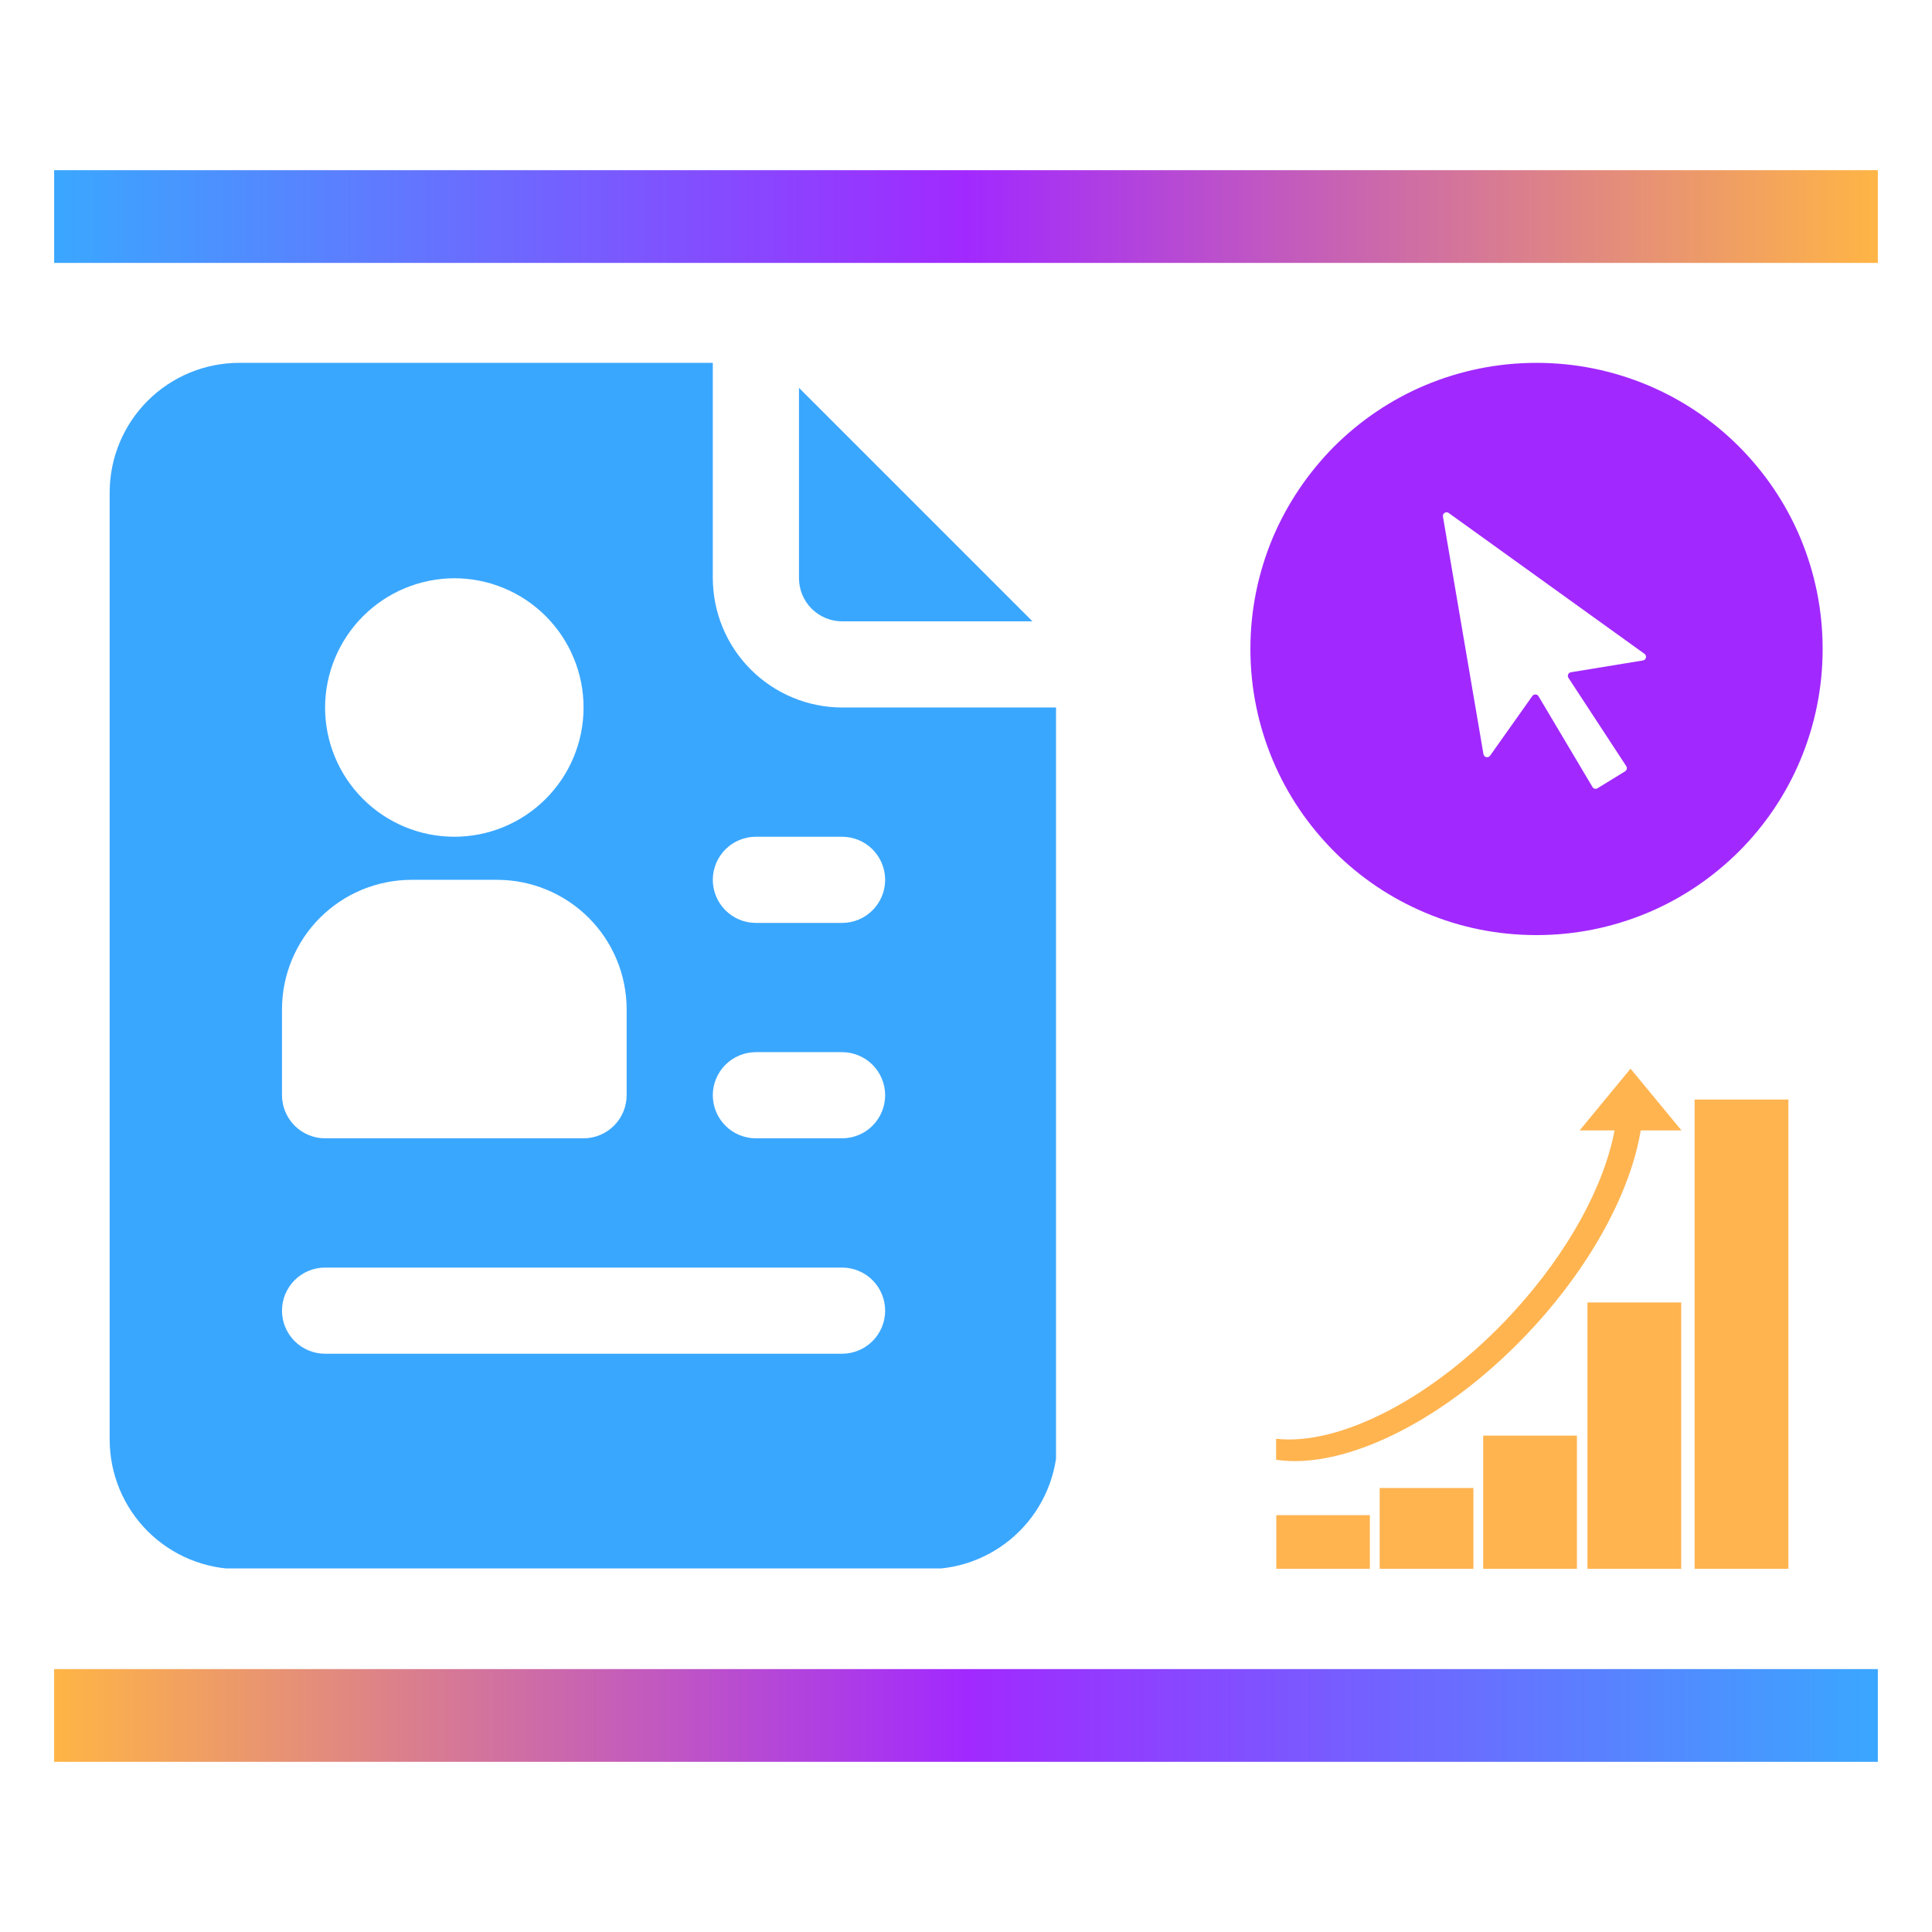 <svg xmlns="http://www.w3.org/2000/svg" xmlns:xlink="http://www.w3.org/1999/xlink" width="500" zoomAndPan="magnify" viewBox="0 0 375 375" height="500" preserveAspectRatio="xMidYMid meet" version="1.0"><defs><clipPath id="3a3e2a6cfe"><path d="M 21.223 70.43 L 204.973 70.43 L 204.973 304.43 L 21.223 304.43 Z M 21.223 70.43 " clip-rule="nonzero"/></clipPath><clipPath id="cc9bcf980d"><path d="M 242.703 70.43 L 353.703 70.43 L 353.703 181.43 L 242.703 181.43 Z M 242.703 70.43 " clip-rule="nonzero"/></clipPath><linearGradient x1="-12" gradientTransform="matrix(1, 0, 0, 1, -0, -0)" y1="12" x2="483.973" gradientUnits="userSpaceOnUse" y2="12" id="c5fcce5a99"><stop stop-opacity="1" stop-color="rgb(22.749%, 65.489%, 100%)" offset="0"/><stop stop-opacity="1" stop-color="rgb(22.749%, 65.489%, 100%)" offset="0.016"/><stop stop-opacity="1" stop-color="rgb(22.749%, 65.489%, 100%)" offset="0.023"/><stop stop-opacity="1" stop-color="rgb(23.048%, 65.123%, 100%)" offset="0.027"/><stop stop-opacity="1" stop-color="rgb(23.347%, 64.757%, 100%)" offset="0.031"/><stop stop-opacity="1" stop-color="rgb(23.679%, 64.351%, 100%)" offset="0.035"/><stop stop-opacity="1" stop-color="rgb(24.011%, 63.945%, 100%)" offset="0.039"/><stop stop-opacity="1" stop-color="rgb(24.342%, 63.539%, 100%)" offset="0.043"/><stop stop-opacity="1" stop-color="rgb(24.675%, 63.135%, 100%)" offset="0.047"/><stop stop-opacity="1" stop-color="rgb(25.006%, 62.729%, 100%)" offset="0.051"/><stop stop-opacity="1" stop-color="rgb(25.337%, 62.323%, 100%)" offset="0.055"/><stop stop-opacity="1" stop-color="rgb(25.668%, 61.917%, 100%)" offset="0.059"/><stop stop-opacity="1" stop-color="rgb(26.001%, 61.511%, 100%)" offset="0.062"/><stop stop-opacity="1" stop-color="rgb(26.332%, 61.105%, 100%)" offset="0.066"/><stop stop-opacity="1" stop-color="rgb(26.665%, 60.699%, 100%)" offset="0.07"/><stop stop-opacity="1" stop-color="rgb(26.996%, 60.294%, 100%)" offset="0.074"/><stop stop-opacity="1" stop-color="rgb(27.327%, 59.889%, 100%)" offset="0.078"/><stop stop-opacity="1" stop-color="rgb(27.658%, 59.483%, 100%)" offset="0.082"/><stop stop-opacity="1" stop-color="rgb(27.991%, 59.077%, 100%)" offset="0.086"/><stop stop-opacity="1" stop-color="rgb(28.322%, 58.672%, 100%)" offset="0.09"/><stop stop-opacity="1" stop-color="rgb(28.653%, 58.266%, 100%)" offset="0.094"/><stop stop-opacity="1" stop-color="rgb(28.984%, 57.86%, 100%)" offset="0.098"/><stop stop-opacity="1" stop-color="rgb(29.317%, 57.455%, 100%)" offset="0.102"/><stop stop-opacity="1" stop-color="rgb(29.648%, 57.05%, 100%)" offset="0.105"/><stop stop-opacity="1" stop-color="rgb(29.98%, 56.644%, 100%)" offset="0.109"/><stop stop-opacity="1" stop-color="rgb(30.312%, 56.238%, 100%)" offset="0.113"/><stop stop-opacity="1" stop-color="rgb(30.643%, 55.832%, 100%)" offset="0.117"/><stop stop-opacity="1" stop-color="rgb(30.974%, 55.426%, 100%)" offset="0.121"/><stop stop-opacity="1" stop-color="rgb(31.306%, 55.022%, 100%)" offset="0.125"/><stop stop-opacity="1" stop-color="rgb(31.638%, 54.616%, 100%)" offset="0.129"/><stop stop-opacity="1" stop-color="rgb(31.97%, 54.21%, 100%)" offset="0.133"/><stop stop-opacity="1" stop-color="rgb(32.301%, 53.804%, 100%)" offset="0.137"/><stop stop-opacity="1" stop-color="rgb(32.632%, 53.398%, 100%)" offset="0.141"/><stop stop-opacity="1" stop-color="rgb(32.964%, 52.992%, 100%)" offset="0.145"/><stop stop-opacity="1" stop-color="rgb(33.296%, 52.588%, 100%)" offset="0.148"/><stop stop-opacity="1" stop-color="rgb(33.627%, 52.182%, 100%)" offset="0.152"/><stop stop-opacity="1" stop-color="rgb(33.958%, 51.776%, 100%)" offset="0.156"/><stop stop-opacity="1" stop-color="rgb(34.29%, 51.37%, 100%)" offset="0.16"/><stop stop-opacity="1" stop-color="rgb(34.622%, 50.964%, 100%)" offset="0.164"/><stop stop-opacity="1" stop-color="rgb(34.953%, 50.558%, 100%)" offset="0.168"/><stop stop-opacity="1" stop-color="rgb(35.286%, 50.154%, 100%)" offset="0.172"/><stop stop-opacity="1" stop-color="rgb(35.617%, 49.748%, 100%)" offset="0.176"/><stop stop-opacity="1" stop-color="rgb(35.948%, 49.342%, 100%)" offset="0.18"/><stop stop-opacity="1" stop-color="rgb(36.279%, 48.936%, 100%)" offset="0.184"/><stop stop-opacity="1" stop-color="rgb(36.612%, 48.531%, 100%)" offset="0.188"/><stop stop-opacity="1" stop-color="rgb(36.943%, 48.125%, 100%)" offset="0.191"/><stop stop-opacity="1" stop-color="rgb(37.276%, 47.719%, 100%)" offset="0.195"/><stop stop-opacity="1" stop-color="rgb(37.607%, 47.313%, 100%)" offset="0.199"/><stop stop-opacity="1" stop-color="rgb(37.938%, 46.909%, 100%)" offset="0.203"/><stop stop-opacity="1" stop-color="rgb(38.269%, 46.503%, 100%)" offset="0.207"/><stop stop-opacity="1" stop-color="rgb(38.602%, 46.097%, 100%)" offset="0.211"/><stop stop-opacity="1" stop-color="rgb(38.933%, 45.691%, 100%)" offset="0.215"/><stop stop-opacity="1" stop-color="rgb(39.264%, 45.285%, 100%)" offset="0.219"/><stop stop-opacity="1" stop-color="rgb(39.595%, 44.879%, 100%)" offset="0.223"/><stop stop-opacity="1" stop-color="rgb(39.928%, 44.475%, 100%)" offset="0.227"/><stop stop-opacity="1" stop-color="rgb(40.259%, 44.069%, 100%)" offset="0.23"/><stop stop-opacity="1" stop-color="rgb(40.591%, 43.663%, 100%)" offset="0.234"/><stop stop-opacity="1" stop-color="rgb(40.923%, 43.257%, 100%)" offset="0.238"/><stop stop-opacity="1" stop-color="rgb(41.254%, 42.851%, 100%)" offset="0.242"/><stop stop-opacity="1" stop-color="rgb(41.585%, 42.445%, 100%)" offset="0.246"/><stop stop-opacity="1" stop-color="rgb(41.917%, 42.041%, 100%)" offset="0.25"/><stop stop-opacity="1" stop-color="rgb(42.249%, 41.635%, 100%)" offset="0.254"/><stop stop-opacity="1" stop-color="rgb(42.581%, 41.229%, 100%)" offset="0.258"/><stop stop-opacity="1" stop-color="rgb(42.912%, 40.823%, 100%)" offset="0.262"/><stop stop-opacity="1" stop-color="rgb(43.243%, 40.417%, 100%)" offset="0.266"/><stop stop-opacity="1" stop-color="rgb(43.575%, 40.012%, 100%)" offset="0.27"/><stop stop-opacity="1" stop-color="rgb(43.907%, 39.607%, 100%)" offset="0.273"/><stop stop-opacity="1" stop-color="rgb(44.238%, 39.201%, 100%)" offset="0.277"/><stop stop-opacity="1" stop-color="rgb(44.569%, 38.795%, 100%)" offset="0.281"/><stop stop-opacity="1" stop-color="rgb(44.901%, 38.39%, 100%)" offset="0.285"/><stop stop-opacity="1" stop-color="rgb(45.233%, 37.984%, 100%)" offset="0.289"/><stop stop-opacity="1" stop-color="rgb(45.564%, 37.578%, 100%)" offset="0.293"/><stop stop-opacity="1" stop-color="rgb(45.897%, 37.173%, 100%)" offset="0.297"/><stop stop-opacity="1" stop-color="rgb(46.228%, 36.768%, 100%)" offset="0.301"/><stop stop-opacity="1" stop-color="rgb(46.559%, 36.362%, 100%)" offset="0.305"/><stop stop-opacity="1" stop-color="rgb(46.89%, 35.956%, 100%)" offset="0.309"/><stop stop-opacity="1" stop-color="rgb(47.223%, 35.55%, 100%)" offset="0.312"/><stop stop-opacity="1" stop-color="rgb(47.554%, 35.144%, 100%)" offset="0.316"/><stop stop-opacity="1" stop-color="rgb(47.887%, 34.738%, 100%)" offset="0.32"/><stop stop-opacity="1" stop-color="rgb(48.218%, 34.332%, 100%)" offset="0.324"/><stop stop-opacity="1" stop-color="rgb(48.549%, 33.928%, 100%)" offset="0.328"/><stop stop-opacity="1" stop-color="rgb(48.88%, 33.522%, 100%)" offset="0.332"/><stop stop-opacity="1" stop-color="rgb(49.213%, 33.116%, 100%)" offset="0.336"/><stop stop-opacity="1" stop-color="rgb(49.544%, 32.71%, 100%)" offset="0.34"/><stop stop-opacity="1" stop-color="rgb(49.875%, 32.304%, 100%)" offset="0.344"/><stop stop-opacity="1" stop-color="rgb(50.206%, 31.898%, 100%)" offset="0.348"/><stop stop-opacity="1" stop-color="rgb(50.539%, 31.494%, 100%)" offset="0.352"/><stop stop-opacity="1" stop-color="rgb(50.87%, 31.088%, 100%)" offset="0.355"/><stop stop-opacity="1" stop-color="rgb(51.202%, 30.682%, 100%)" offset="0.359"/><stop stop-opacity="1" stop-color="rgb(51.534%, 30.276%, 100%)" offset="0.363"/><stop stop-opacity="1" stop-color="rgb(51.865%, 29.871%, 100%)" offset="0.367"/><stop stop-opacity="1" stop-color="rgb(52.196%, 29.465%, 100%)" offset="0.371"/><stop stop-opacity="1" stop-color="rgb(52.528%, 29.06%, 100%)" offset="0.375"/><stop stop-opacity="1" stop-color="rgb(52.859%, 28.654%, 100%)" offset="0.379"/><stop stop-opacity="1" stop-color="rgb(53.192%, 28.249%, 100%)" offset="0.383"/><stop stop-opacity="1" stop-color="rgb(53.523%, 27.843%, 100%)" offset="0.387"/><stop stop-opacity="1" stop-color="rgb(53.854%, 27.437%, 100%)" offset="0.391"/><stop stop-opacity="1" stop-color="rgb(54.185%, 27.031%, 100%)" offset="0.395"/><stop stop-opacity="1" stop-color="rgb(54.518%, 26.627%, 100%)" offset="0.398"/><stop stop-opacity="1" stop-color="rgb(54.849%, 26.221%, 100%)" offset="0.402"/><stop stop-opacity="1" stop-color="rgb(55.18%, 25.815%, 100%)" offset="0.406"/><stop stop-opacity="1" stop-color="rgb(55.511%, 25.409%, 100%)" offset="0.41"/><stop stop-opacity="1" stop-color="rgb(55.844%, 25.003%, 100%)" offset="0.414"/><stop stop-opacity="1" stop-color="rgb(56.175%, 24.597%, 100%)" offset="0.418"/><stop stop-opacity="1" stop-color="rgb(56.508%, 24.193%, 100%)" offset="0.422"/><stop stop-opacity="1" stop-color="rgb(56.839%, 23.787%, 100%)" offset="0.426"/><stop stop-opacity="1" stop-color="rgb(57.17%, 23.381%, 100%)" offset="0.43"/><stop stop-opacity="1" stop-color="rgb(57.501%, 22.975%, 100%)" offset="0.434"/><stop stop-opacity="1" stop-color="rgb(57.834%, 22.569%, 100%)" offset="0.438"/><stop stop-opacity="1" stop-color="rgb(58.165%, 22.163%, 100%)" offset="0.441"/><stop stop-opacity="1" stop-color="rgb(58.498%, 21.759%, 100%)" offset="0.445"/><stop stop-opacity="1" stop-color="rgb(58.829%, 21.353%, 100%)" offset="0.449"/><stop stop-opacity="1" stop-color="rgb(59.16%, 20.947%, 100%)" offset="0.453"/><stop stop-opacity="1" stop-color="rgb(59.491%, 20.541%, 100%)" offset="0.457"/><stop stop-opacity="1" stop-color="rgb(59.824%, 20.135%, 100%)" offset="0.461"/><stop stop-opacity="1" stop-color="rgb(60.155%, 19.73%, 100%)" offset="0.465"/><stop stop-opacity="1" stop-color="rgb(60.486%, 19.324%, 100%)" offset="0.469"/><stop stop-opacity="1" stop-color="rgb(60.817%, 18.918%, 100%)" offset="0.473"/><stop stop-opacity="1" stop-color="rgb(61.15%, 18.513%, 100%)" offset="0.477"/><stop stop-opacity="1" stop-color="rgb(61.481%, 18.108%, 100%)" offset="0.48"/><stop stop-opacity="1" stop-color="rgb(61.813%, 17.702%, 100%)" offset="0.484"/><stop stop-opacity="1" stop-color="rgb(62.144%, 17.296%, 100%)" offset="0.488"/><stop stop-opacity="1" stop-color="rgb(62.476%, 16.89%, 100%)" offset="0.492"/><stop stop-opacity="1" stop-color="rgb(62.807%, 16.484%, 100%)" offset="0.496"/><stop stop-opacity="1" stop-color="rgb(63.139%, 16.08%, 100%)" offset="0.5"/><stop stop-opacity="1" stop-color="rgb(63.441%, 16.53%, 99.4%)" offset="0.504"/><stop stop-opacity="1" stop-color="rgb(63.745%, 16.98%, 98.802%)" offset="0.508"/><stop stop-opacity="1" stop-color="rgb(64.047%, 17.43%, 98.203%)" offset="0.512"/><stop stop-opacity="1" stop-color="rgb(64.349%, 17.882%, 97.604%)" offset="0.516"/><stop stop-opacity="1" stop-color="rgb(64.651%, 18.332%, 97.005%)" offset="0.52"/><stop stop-opacity="1" stop-color="rgb(64.955%, 18.784%, 96.407%)" offset="0.523"/><stop stop-opacity="1" stop-color="rgb(65.257%, 19.234%, 95.807%)" offset="0.527"/><stop stop-opacity="1" stop-color="rgb(65.559%, 19.685%, 95.209%)" offset="0.531"/><stop stop-opacity="1" stop-color="rgb(65.862%, 20.135%, 94.609%)" offset="0.535"/><stop stop-opacity="1" stop-color="rgb(66.165%, 20.586%, 94.011%)" offset="0.539"/><stop stop-opacity="1" stop-color="rgb(66.467%, 21.036%, 93.411%)" offset="0.543"/><stop stop-opacity="1" stop-color="rgb(66.771%, 21.487%, 92.813%)" offset="0.547"/><stop stop-opacity="1" stop-color="rgb(67.073%, 21.938%, 92.213%)" offset="0.551"/><stop stop-opacity="1" stop-color="rgb(67.375%, 22.389%, 91.615%)" offset="0.555"/><stop stop-opacity="1" stop-color="rgb(67.677%, 22.839%, 91.016%)" offset="0.559"/><stop stop-opacity="1" stop-color="rgb(67.981%, 23.291%, 90.417%)" offset="0.562"/><stop stop-opacity="1" stop-color="rgb(68.283%, 23.741%, 89.819%)" offset="0.566"/><stop stop-opacity="1" stop-color="rgb(68.587%, 24.193%, 89.221%)" offset="0.57"/><stop stop-opacity="1" stop-color="rgb(68.889%, 24.643%, 88.622%)" offset="0.574"/><stop stop-opacity="1" stop-color="rgb(69.191%, 25.093%, 88.023%)" offset="0.578"/><stop stop-opacity="1" stop-color="rgb(69.493%, 25.543%, 87.424%)" offset="0.582"/><stop stop-opacity="1" stop-color="rgb(69.797%, 25.995%, 86.826%)" offset="0.586"/><stop stop-opacity="1" stop-color="rgb(70.099%, 26.445%, 86.226%)" offset="0.59"/><stop stop-opacity="1" stop-color="rgb(70.403%, 26.897%, 85.628%)" offset="0.594"/><stop stop-opacity="1" stop-color="rgb(70.705%, 27.347%, 85.028%)" offset="0.598"/><stop stop-opacity="1" stop-color="rgb(71.007%, 27.798%, 84.43%)" offset="0.602"/><stop stop-opacity="1" stop-color="rgb(71.309%, 28.249%, 83.83%)" offset="0.605"/><stop stop-opacity="1" stop-color="rgb(71.613%, 28.699%, 83.232%)" offset="0.609"/><stop stop-opacity="1" stop-color="rgb(71.915%, 29.149%, 82.632%)" offset="0.613"/><stop stop-opacity="1" stop-color="rgb(72.218%, 29.601%, 82.034%)" offset="0.617"/><stop stop-opacity="1" stop-color="rgb(72.52%, 30.051%, 81.435%)" offset="0.621"/><stop stop-opacity="1" stop-color="rgb(72.823%, 30.502%, 80.836%)" offset="0.625"/><stop stop-opacity="1" stop-color="rgb(73.125%, 30.952%, 80.237%)" offset="0.629"/><stop stop-opacity="1" stop-color="rgb(73.428%, 31.404%, 79.639%)" offset="0.633"/><stop stop-opacity="1" stop-color="rgb(73.73%, 31.854%, 79.041%)" offset="0.637"/><stop stop-opacity="1" stop-color="rgb(74.033%, 32.304%, 78.442%)" offset="0.641"/><stop stop-opacity="1" stop-color="rgb(74.335%, 32.755%, 77.843%)" offset="0.645"/><stop stop-opacity="1" stop-color="rgb(74.638%, 33.206%, 77.245%)" offset="0.648"/><stop stop-opacity="1" stop-color="rgb(74.94%, 33.656%, 76.645%)" offset="0.652"/><stop stop-opacity="1" stop-color="rgb(75.244%, 34.108%, 76.047%)" offset="0.656"/><stop stop-opacity="1" stop-color="rgb(75.546%, 34.558%, 75.447%)" offset="0.66"/><stop stop-opacity="1" stop-color="rgb(75.848%, 35.01%, 74.849%)" offset="0.664"/><stop stop-opacity="1" stop-color="rgb(76.151%, 35.46%, 74.249%)" offset="0.668"/><stop stop-opacity="1" stop-color="rgb(76.454%, 35.91%, 73.651%)" offset="0.672"/><stop stop-opacity="1" stop-color="rgb(76.756%, 36.36%, 73.051%)" offset="0.676"/><stop stop-opacity="1" stop-color="rgb(77.06%, 36.812%, 72.453%)" offset="0.68"/><stop stop-opacity="1" stop-color="rgb(77.362%, 37.262%, 71.854%)" offset="0.684"/><stop stop-opacity="1" stop-color="rgb(77.664%, 37.714%, 71.255%)" offset="0.688"/><stop stop-opacity="1" stop-color="rgb(77.966%, 38.164%, 70.656%)" offset="0.691"/><stop stop-opacity="1" stop-color="rgb(78.27%, 38.615%, 70.058%)" offset="0.695"/><stop stop-opacity="1" stop-color="rgb(78.572%, 39.066%, 69.46%)" offset="0.699"/><stop stop-opacity="1" stop-color="rgb(78.876%, 39.516%, 68.861%)" offset="0.703"/><stop stop-opacity="1" stop-color="rgb(79.178%, 39.966%, 68.262%)" offset="0.707"/><stop stop-opacity="1" stop-color="rgb(79.48%, 40.417%, 67.664%)" offset="0.711"/><stop stop-opacity="1" stop-color="rgb(79.782%, 40.868%, 67.064%)" offset="0.715"/><stop stop-opacity="1" stop-color="rgb(80.086%, 41.319%, 66.466%)" offset="0.719"/><stop stop-opacity="1" stop-color="rgb(80.388%, 41.769%, 65.866%)" offset="0.723"/><stop stop-opacity="1" stop-color="rgb(80.69%, 42.221%, 65.268%)" offset="0.727"/><stop stop-opacity="1" stop-color="rgb(80.992%, 42.671%, 64.668%)" offset="0.73"/><stop stop-opacity="1" stop-color="rgb(81.296%, 43.123%, 64.07%)" offset="0.734"/><stop stop-opacity="1" stop-color="rgb(81.598%, 43.573%, 63.47%)" offset="0.738"/><stop stop-opacity="1" stop-color="rgb(81.902%, 44.023%, 62.872%)" offset="0.742"/><stop stop-opacity="1" stop-color="rgb(82.204%, 44.473%, 62.273%)" offset="0.746"/><stop stop-opacity="1" stop-color="rgb(82.506%, 44.925%, 61.675%)" offset="0.75"/><stop stop-opacity="1" stop-color="rgb(82.808%, 45.375%, 61.075%)" offset="0.754"/><stop stop-opacity="1" stop-color="rgb(83.112%, 45.827%, 60.477%)" offset="0.758"/><stop stop-opacity="1" stop-color="rgb(83.414%, 46.277%, 59.877%)" offset="0.762"/><stop stop-opacity="1" stop-color="rgb(83.717%, 46.729%, 59.279%)" offset="0.766"/><stop stop-opacity="1" stop-color="rgb(84.019%, 47.179%, 58.681%)" offset="0.77"/><stop stop-opacity="1" stop-color="rgb(84.322%, 47.629%, 58.083%)" offset="0.773"/><stop stop-opacity="1" stop-color="rgb(84.624%, 48.079%, 57.483%)" offset="0.777"/><stop stop-opacity="1" stop-color="rgb(84.927%, 48.531%, 56.885%)" offset="0.781"/><stop stop-opacity="1" stop-color="rgb(85.229%, 48.981%, 56.285%)" offset="0.785"/><stop stop-opacity="1" stop-color="rgb(85.533%, 49.432%, 55.687%)" offset="0.789"/><stop stop-opacity="1" stop-color="rgb(85.835%, 49.883%, 55.087%)" offset="0.793"/><stop stop-opacity="1" stop-color="rgb(86.137%, 50.334%, 54.489%)" offset="0.797"/><stop stop-opacity="1" stop-color="rgb(86.44%, 50.784%, 53.889%)" offset="0.801"/><stop stop-opacity="1" stop-color="rgb(86.743%, 51.234%, 53.291%)" offset="0.805"/><stop stop-opacity="1" stop-color="rgb(87.045%, 51.685%, 52.692%)" offset="0.809"/><stop stop-opacity="1" stop-color="rgb(87.347%, 52.136%, 52.094%)" offset="0.812"/><stop stop-opacity="1" stop-color="rgb(87.65%, 52.586%, 51.494%)" offset="0.816"/><stop stop-opacity="1" stop-color="rgb(87.953%, 53.038%, 50.896%)" offset="0.82"/><stop stop-opacity="1" stop-color="rgb(88.255%, 53.488%, 50.296%)" offset="0.824"/><stop stop-opacity="1" stop-color="rgb(88.559%, 53.94%, 49.698%)" offset="0.828"/><stop stop-opacity="1" stop-color="rgb(88.861%, 54.39%, 49.098%)" offset="0.832"/><stop stop-opacity="1" stop-color="rgb(89.163%, 54.84%, 48.5%)" offset="0.836"/><stop stop-opacity="1" stop-color="rgb(89.465%, 55.29%, 47.902%)" offset="0.84"/><stop stop-opacity="1" stop-color="rgb(89.769%, 55.742%, 47.304%)" offset="0.844"/><stop stop-opacity="1" stop-color="rgb(90.071%, 56.192%, 46.704%)" offset="0.848"/><stop stop-opacity="1" stop-color="rgb(90.375%, 56.644%, 46.106%)" offset="0.852"/><stop stop-opacity="1" stop-color="rgb(90.677%, 57.094%, 45.506%)" offset="0.855"/><stop stop-opacity="1" stop-color="rgb(90.979%, 57.545%, 44.908%)" offset="0.859"/><stop stop-opacity="1" stop-color="rgb(91.281%, 57.996%, 44.308%)" offset="0.863"/><stop stop-opacity="1" stop-color="rgb(91.585%, 58.447%, 43.71%)" offset="0.867"/><stop stop-opacity="1" stop-color="rgb(91.887%, 58.897%, 43.111%)" offset="0.871"/><stop stop-opacity="1" stop-color="rgb(92.191%, 59.348%, 42.513%)" offset="0.875"/><stop stop-opacity="1" stop-color="rgb(92.493%, 59.798%, 41.913%)" offset="0.879"/><stop stop-opacity="1" stop-color="rgb(92.795%, 60.249%, 41.315%)" offset="0.883"/><stop stop-opacity="1" stop-color="rgb(93.097%, 60.699%, 40.715%)" offset="0.887"/><stop stop-opacity="1" stop-color="rgb(93.401%, 61.151%, 40.117%)" offset="0.891"/><stop stop-opacity="1" stop-color="rgb(93.703%, 61.601%, 39.517%)" offset="0.895"/><stop stop-opacity="1" stop-color="rgb(94.006%, 62.053%, 38.919%)" offset="0.898"/><stop stop-opacity="1" stop-color="rgb(94.308%, 62.503%, 38.319%)" offset="0.902"/><stop stop-opacity="1" stop-color="rgb(94.611%, 62.953%, 37.721%)" offset="0.906"/><stop stop-opacity="1" stop-color="rgb(94.913%, 63.403%, 37.123%)" offset="0.91"/><stop stop-opacity="1" stop-color="rgb(95.216%, 63.855%, 36.525%)" offset="0.914"/><stop stop-opacity="1" stop-color="rgb(95.518%, 64.305%, 35.925%)" offset="0.918"/><stop stop-opacity="1" stop-color="rgb(95.821%, 64.757%, 35.327%)" offset="0.922"/><stop stop-opacity="1" stop-color="rgb(96.123%, 65.207%, 34.727%)" offset="0.926"/><stop stop-opacity="1" stop-color="rgb(96.426%, 65.659%, 34.129%)" offset="0.93"/><stop stop-opacity="1" stop-color="rgb(96.729%, 66.109%, 33.53%)" offset="0.934"/><stop stop-opacity="1" stop-color="rgb(97.032%, 66.559%, 32.932%)" offset="0.938"/><stop stop-opacity="1" stop-color="rgb(97.334%, 67.009%, 32.332%)" offset="0.941"/><stop stop-opacity="1" stop-color="rgb(97.636%, 67.461%, 31.734%)" offset="0.945"/><stop stop-opacity="1" stop-color="rgb(97.939%, 67.911%, 31.134%)" offset="0.949"/><stop stop-opacity="1" stop-color="rgb(98.242%, 68.362%, 30.536%)" offset="0.953"/><stop stop-opacity="1" stop-color="rgb(98.544%, 68.813%, 29.936%)" offset="0.957"/><stop stop-opacity="1" stop-color="rgb(98.848%, 69.264%, 29.338%)" offset="0.961"/><stop stop-opacity="1" stop-color="rgb(99.15%, 69.714%, 28.738%)" offset="0.965"/><stop stop-opacity="1" stop-color="rgb(99.452%, 70.164%, 28.14%)" offset="0.969"/><stop stop-opacity="1" stop-color="rgb(99.725%, 70.572%, 27.6%)" offset="0.973"/><stop stop-opacity="1" stop-color="rgb(100%, 70.979%, 27.06%)" offset="0.977"/><stop stop-opacity="1" stop-color="rgb(100%, 70.979%, 27.06%)" offset="0.984"/><stop stop-opacity="1" stop-color="rgb(100%, 70.979%, 27.06%)" offset="1"/></linearGradient><linearGradient x1="-12" gradientTransform="matrix(1, 0, 0, 1, 0, -0)" y1="12" x2="483.973" gradientUnits="userSpaceOnUse" y2="12" id="5dd7131590"><stop stop-opacity="1" stop-color="rgb(22.749%, 65.489%, 100%)" offset="0"/><stop stop-opacity="1" stop-color="rgb(22.749%, 65.489%, 100%)" offset="0.016"/><stop stop-opacity="1" stop-color="rgb(22.749%, 65.489%, 100%)" offset="0.023"/><stop stop-opacity="1" stop-color="rgb(23.048%, 65.123%, 100%)" offset="0.027"/><stop stop-opacity="1" stop-color="rgb(23.347%, 64.757%, 100%)" offset="0.031"/><stop stop-opacity="1" stop-color="rgb(23.679%, 64.351%, 100%)" offset="0.035"/><stop stop-opacity="1" stop-color="rgb(24.011%, 63.945%, 100%)" offset="0.039"/><stop stop-opacity="1" stop-color="rgb(24.342%, 63.539%, 100%)" offset="0.043"/><stop stop-opacity="1" stop-color="rgb(24.675%, 63.135%, 100%)" offset="0.047"/><stop stop-opacity="1" stop-color="rgb(25.006%, 62.729%, 100%)" offset="0.051"/><stop stop-opacity="1" stop-color="rgb(25.337%, 62.323%, 100%)" offset="0.055"/><stop stop-opacity="1" stop-color="rgb(25.668%, 61.917%, 100%)" offset="0.059"/><stop stop-opacity="1" stop-color="rgb(26.001%, 61.511%, 100%)" offset="0.062"/><stop stop-opacity="1" stop-color="rgb(26.332%, 61.105%, 100%)" offset="0.066"/><stop stop-opacity="1" stop-color="rgb(26.665%, 60.699%, 100%)" offset="0.07"/><stop stop-opacity="1" stop-color="rgb(26.996%, 60.294%, 100%)" offset="0.074"/><stop stop-opacity="1" stop-color="rgb(27.327%, 59.889%, 100%)" offset="0.078"/><stop stop-opacity="1" stop-color="rgb(27.658%, 59.483%, 100%)" offset="0.082"/><stop stop-opacity="1" stop-color="rgb(27.991%, 59.077%, 100%)" offset="0.086"/><stop stop-opacity="1" stop-color="rgb(28.322%, 58.672%, 100%)" offset="0.09"/><stop stop-opacity="1" stop-color="rgb(28.653%, 58.266%, 100%)" offset="0.094"/><stop stop-opacity="1" stop-color="rgb(28.984%, 57.86%, 100%)" offset="0.098"/><stop stop-opacity="1" stop-color="rgb(29.317%, 57.455%, 100%)" offset="0.102"/><stop stop-opacity="1" stop-color="rgb(29.648%, 57.05%, 100%)" offset="0.105"/><stop stop-opacity="1" stop-color="rgb(29.98%, 56.644%, 100%)" offset="0.109"/><stop stop-opacity="1" stop-color="rgb(30.312%, 56.238%, 100%)" offset="0.113"/><stop stop-opacity="1" stop-color="rgb(30.643%, 55.832%, 100%)" offset="0.117"/><stop stop-opacity="1" stop-color="rgb(30.974%, 55.426%, 100%)" offset="0.121"/><stop stop-opacity="1" stop-color="rgb(31.306%, 55.022%, 100%)" offset="0.125"/><stop stop-opacity="1" stop-color="rgb(31.638%, 54.616%, 100%)" offset="0.129"/><stop stop-opacity="1" stop-color="rgb(31.97%, 54.21%, 100%)" offset="0.133"/><stop stop-opacity="1" stop-color="rgb(32.301%, 53.804%, 100%)" offset="0.137"/><stop stop-opacity="1" stop-color="rgb(32.632%, 53.398%, 100%)" offset="0.141"/><stop stop-opacity="1" stop-color="rgb(32.964%, 52.992%, 100%)" offset="0.145"/><stop stop-opacity="1" stop-color="rgb(33.296%, 52.588%, 100%)" offset="0.148"/><stop stop-opacity="1" stop-color="rgb(33.627%, 52.182%, 100%)" offset="0.152"/><stop stop-opacity="1" stop-color="rgb(33.958%, 51.776%, 100%)" offset="0.156"/><stop stop-opacity="1" stop-color="rgb(34.29%, 51.37%, 100%)" offset="0.16"/><stop stop-opacity="1" stop-color="rgb(34.622%, 50.964%, 100%)" offset="0.164"/><stop stop-opacity="1" stop-color="rgb(34.953%, 50.558%, 100%)" offset="0.168"/><stop stop-opacity="1" stop-color="rgb(35.286%, 50.154%, 100%)" offset="0.172"/><stop stop-opacity="1" stop-color="rgb(35.617%, 49.748%, 100%)" offset="0.176"/><stop stop-opacity="1" stop-color="rgb(35.948%, 49.342%, 100%)" offset="0.18"/><stop stop-opacity="1" stop-color="rgb(36.279%, 48.936%, 100%)" offset="0.184"/><stop stop-opacity="1" stop-color="rgb(36.612%, 48.531%, 100%)" offset="0.188"/><stop stop-opacity="1" stop-color="rgb(36.943%, 48.125%, 100%)" offset="0.191"/><stop stop-opacity="1" stop-color="rgb(37.276%, 47.719%, 100%)" offset="0.195"/><stop stop-opacity="1" stop-color="rgb(37.607%, 47.313%, 100%)" offset="0.199"/><stop stop-opacity="1" stop-color="rgb(37.938%, 46.909%, 100%)" offset="0.203"/><stop stop-opacity="1" stop-color="rgb(38.269%, 46.503%, 100%)" offset="0.207"/><stop stop-opacity="1" stop-color="rgb(38.602%, 46.097%, 100%)" offset="0.211"/><stop stop-opacity="1" stop-color="rgb(38.933%, 45.691%, 100%)" offset="0.215"/><stop stop-opacity="1" stop-color="rgb(39.264%, 45.285%, 100%)" offset="0.219"/><stop stop-opacity="1" stop-color="rgb(39.595%, 44.879%, 100%)" offset="0.223"/><stop stop-opacity="1" stop-color="rgb(39.928%, 44.475%, 100%)" offset="0.227"/><stop stop-opacity="1" stop-color="rgb(40.259%, 44.069%, 100%)" offset="0.23"/><stop stop-opacity="1" stop-color="rgb(40.591%, 43.663%, 100%)" offset="0.234"/><stop stop-opacity="1" stop-color="rgb(40.923%, 43.257%, 100%)" offset="0.238"/><stop stop-opacity="1" stop-color="rgb(41.254%, 42.851%, 100%)" offset="0.242"/><stop stop-opacity="1" stop-color="rgb(41.585%, 42.445%, 100%)" offset="0.246"/><stop stop-opacity="1" stop-color="rgb(41.917%, 42.041%, 100%)" offset="0.25"/><stop stop-opacity="1" stop-color="rgb(42.249%, 41.635%, 100%)" offset="0.254"/><stop stop-opacity="1" stop-color="rgb(42.581%, 41.229%, 100%)" offset="0.258"/><stop stop-opacity="1" stop-color="rgb(42.912%, 40.823%, 100%)" offset="0.262"/><stop stop-opacity="1" stop-color="rgb(43.243%, 40.417%, 100%)" offset="0.266"/><stop stop-opacity="1" stop-color="rgb(43.575%, 40.012%, 100%)" offset="0.27"/><stop stop-opacity="1" stop-color="rgb(43.907%, 39.607%, 100%)" offset="0.273"/><stop stop-opacity="1" stop-color="rgb(44.238%, 39.201%, 100%)" offset="0.277"/><stop stop-opacity="1" stop-color="rgb(44.569%, 38.795%, 100%)" offset="0.281"/><stop stop-opacity="1" stop-color="rgb(44.901%, 38.39%, 100%)" offset="0.285"/><stop stop-opacity="1" stop-color="rgb(45.233%, 37.984%, 100%)" offset="0.289"/><stop stop-opacity="1" stop-color="rgb(45.564%, 37.578%, 100%)" offset="0.293"/><stop stop-opacity="1" stop-color="rgb(45.897%, 37.173%, 100%)" offset="0.297"/><stop stop-opacity="1" stop-color="rgb(46.228%, 36.768%, 100%)" offset="0.301"/><stop stop-opacity="1" stop-color="rgb(46.559%, 36.362%, 100%)" offset="0.305"/><stop stop-opacity="1" stop-color="rgb(46.89%, 35.956%, 100%)" offset="0.309"/><stop stop-opacity="1" stop-color="rgb(47.223%, 35.55%, 100%)" offset="0.312"/><stop stop-opacity="1" stop-color="rgb(47.554%, 35.144%, 100%)" offset="0.316"/><stop stop-opacity="1" stop-color="rgb(47.887%, 34.738%, 100%)" offset="0.32"/><stop stop-opacity="1" stop-color="rgb(48.218%, 34.332%, 100%)" offset="0.324"/><stop stop-opacity="1" stop-color="rgb(48.549%, 33.928%, 100%)" offset="0.328"/><stop stop-opacity="1" stop-color="rgb(48.88%, 33.522%, 100%)" offset="0.332"/><stop stop-opacity="1" stop-color="rgb(49.213%, 33.116%, 100%)" offset="0.336"/><stop stop-opacity="1" stop-color="rgb(49.544%, 32.71%, 100%)" offset="0.34"/><stop stop-opacity="1" stop-color="rgb(49.875%, 32.304%, 100%)" offset="0.344"/><stop stop-opacity="1" stop-color="rgb(50.206%, 31.898%, 100%)" offset="0.348"/><stop stop-opacity="1" stop-color="rgb(50.539%, 31.494%, 100%)" offset="0.352"/><stop stop-opacity="1" stop-color="rgb(50.87%, 31.088%, 100%)" offset="0.355"/><stop stop-opacity="1" stop-color="rgb(51.202%, 30.682%, 100%)" offset="0.359"/><stop stop-opacity="1" stop-color="rgb(51.534%, 30.276%, 100%)" offset="0.363"/><stop stop-opacity="1" stop-color="rgb(51.865%, 29.871%, 100%)" offset="0.367"/><stop stop-opacity="1" stop-color="rgb(52.196%, 29.465%, 100%)" offset="0.371"/><stop stop-opacity="1" stop-color="rgb(52.528%, 29.06%, 100%)" offset="0.375"/><stop stop-opacity="1" stop-color="rgb(52.859%, 28.654%, 100%)" offset="0.379"/><stop stop-opacity="1" stop-color="rgb(53.192%, 28.249%, 100%)" offset="0.383"/><stop stop-opacity="1" stop-color="rgb(53.523%, 27.843%, 100%)" offset="0.387"/><stop stop-opacity="1" stop-color="rgb(53.854%, 27.437%, 100%)" offset="0.391"/><stop stop-opacity="1" stop-color="rgb(54.185%, 27.031%, 100%)" offset="0.395"/><stop stop-opacity="1" stop-color="rgb(54.518%, 26.627%, 100%)" offset="0.398"/><stop stop-opacity="1" stop-color="rgb(54.849%, 26.221%, 100%)" offset="0.402"/><stop stop-opacity="1" stop-color="rgb(55.18%, 25.815%, 100%)" offset="0.406"/><stop stop-opacity="1" stop-color="rgb(55.511%, 25.409%, 100%)" offset="0.41"/><stop stop-opacity="1" stop-color="rgb(55.844%, 25.003%, 100%)" offset="0.414"/><stop stop-opacity="1" stop-color="rgb(56.175%, 24.597%, 100%)" offset="0.418"/><stop stop-opacity="1" stop-color="rgb(56.508%, 24.193%, 100%)" offset="0.422"/><stop stop-opacity="1" stop-color="rgb(56.839%, 23.787%, 100%)" offset="0.426"/><stop stop-opacity="1" stop-color="rgb(57.17%, 23.381%, 100%)" offset="0.43"/><stop stop-opacity="1" stop-color="rgb(57.501%, 22.975%, 100%)" offset="0.434"/><stop stop-opacity="1" stop-color="rgb(57.834%, 22.569%, 100%)" offset="0.438"/><stop stop-opacity="1" stop-color="rgb(58.165%, 22.163%, 100%)" offset="0.441"/><stop stop-opacity="1" stop-color="rgb(58.498%, 21.759%, 100%)" offset="0.445"/><stop stop-opacity="1" stop-color="rgb(58.829%, 21.353%, 100%)" offset="0.449"/><stop stop-opacity="1" stop-color="rgb(59.16%, 20.947%, 100%)" offset="0.453"/><stop stop-opacity="1" stop-color="rgb(59.491%, 20.541%, 100%)" offset="0.457"/><stop stop-opacity="1" stop-color="rgb(59.824%, 20.135%, 100%)" offset="0.461"/><stop stop-opacity="1" stop-color="rgb(60.155%, 19.73%, 100%)" offset="0.465"/><stop stop-opacity="1" stop-color="rgb(60.486%, 19.324%, 100%)" offset="0.469"/><stop stop-opacity="1" stop-color="rgb(60.817%, 18.918%, 100%)" offset="0.473"/><stop stop-opacity="1" stop-color="rgb(61.15%, 18.513%, 100%)" offset="0.477"/><stop stop-opacity="1" stop-color="rgb(61.481%, 18.108%, 100%)" offset="0.48"/><stop stop-opacity="1" stop-color="rgb(61.813%, 17.702%, 100%)" offset="0.484"/><stop stop-opacity="1" stop-color="rgb(62.144%, 17.296%, 100%)" offset="0.488"/><stop stop-opacity="1" stop-color="rgb(62.476%, 16.89%, 100%)" offset="0.492"/><stop stop-opacity="1" stop-color="rgb(62.807%, 16.484%, 100%)" offset="0.496"/><stop stop-opacity="1" stop-color="rgb(63.139%, 16.08%, 100%)" offset="0.5"/><stop stop-opacity="1" stop-color="rgb(63.441%, 16.53%, 99.4%)" offset="0.504"/><stop stop-opacity="1" stop-color="rgb(63.745%, 16.98%, 98.802%)" offset="0.508"/><stop stop-opacity="1" stop-color="rgb(64.047%, 17.43%, 98.203%)" offset="0.512"/><stop stop-opacity="1" stop-color="rgb(64.349%, 17.882%, 97.604%)" offset="0.516"/><stop stop-opacity="1" stop-color="rgb(64.651%, 18.332%, 97.005%)" offset="0.52"/><stop stop-opacity="1" stop-color="rgb(64.955%, 18.784%, 96.407%)" offset="0.523"/><stop stop-opacity="1" stop-color="rgb(65.257%, 19.234%, 95.807%)" offset="0.527"/><stop stop-opacity="1" stop-color="rgb(65.559%, 19.685%, 95.209%)" offset="0.531"/><stop stop-opacity="1" stop-color="rgb(65.862%, 20.135%, 94.609%)" offset="0.535"/><stop stop-opacity="1" stop-color="rgb(66.165%, 20.586%, 94.011%)" offset="0.539"/><stop stop-opacity="1" stop-color="rgb(66.467%, 21.036%, 93.411%)" offset="0.543"/><stop stop-opacity="1" stop-color="rgb(66.771%, 21.487%, 92.813%)" offset="0.547"/><stop stop-opacity="1" stop-color="rgb(67.073%, 21.938%, 92.213%)" offset="0.551"/><stop stop-opacity="1" stop-color="rgb(67.375%, 22.389%, 91.615%)" offset="0.555"/><stop stop-opacity="1" stop-color="rgb(67.677%, 22.839%, 91.016%)" offset="0.559"/><stop stop-opacity="1" stop-color="rgb(67.981%, 23.291%, 90.417%)" offset="0.562"/><stop stop-opacity="1" stop-color="rgb(68.283%, 23.741%, 89.819%)" offset="0.566"/><stop stop-opacity="1" stop-color="rgb(68.587%, 24.193%, 89.221%)" offset="0.57"/><stop stop-opacity="1" stop-color="rgb(68.889%, 24.643%, 88.622%)" offset="0.574"/><stop stop-opacity="1" stop-color="rgb(69.191%, 25.093%, 88.023%)" offset="0.578"/><stop stop-opacity="1" stop-color="rgb(69.493%, 25.543%, 87.424%)" offset="0.582"/><stop stop-opacity="1" stop-color="rgb(69.797%, 25.995%, 86.826%)" offset="0.586"/><stop stop-opacity="1" stop-color="rgb(70.099%, 26.445%, 86.226%)" offset="0.59"/><stop stop-opacity="1" stop-color="rgb(70.403%, 26.897%, 85.628%)" offset="0.594"/><stop stop-opacity="1" stop-color="rgb(70.705%, 27.347%, 85.028%)" offset="0.598"/><stop stop-opacity="1" stop-color="rgb(71.007%, 27.798%, 84.43%)" offset="0.602"/><stop stop-opacity="1" stop-color="rgb(71.309%, 28.249%, 83.83%)" offset="0.605"/><stop stop-opacity="1" stop-color="rgb(71.613%, 28.699%, 83.232%)" offset="0.609"/><stop stop-opacity="1" stop-color="rgb(71.915%, 29.149%, 82.632%)" offset="0.613"/><stop stop-opacity="1" stop-color="rgb(72.218%, 29.601%, 82.034%)" offset="0.617"/><stop stop-opacity="1" stop-color="rgb(72.52%, 30.051%, 81.435%)" offset="0.621"/><stop stop-opacity="1" stop-color="rgb(72.823%, 30.502%, 80.836%)" offset="0.625"/><stop stop-opacity="1" stop-color="rgb(73.125%, 30.952%, 80.237%)" offset="0.629"/><stop stop-opacity="1" stop-color="rgb(73.428%, 31.404%, 79.639%)" offset="0.633"/><stop stop-opacity="1" stop-color="rgb(73.73%, 31.854%, 79.041%)" offset="0.637"/><stop stop-opacity="1" stop-color="rgb(74.033%, 32.304%, 78.442%)" offset="0.641"/><stop stop-opacity="1" stop-color="rgb(74.335%, 32.755%, 77.843%)" offset="0.645"/><stop stop-opacity="1" stop-color="rgb(74.638%, 33.206%, 77.245%)" offset="0.648"/><stop stop-opacity="1" stop-color="rgb(74.94%, 33.656%, 76.645%)" offset="0.652"/><stop stop-opacity="1" stop-color="rgb(75.244%, 34.108%, 76.047%)" offset="0.656"/><stop stop-opacity="1" stop-color="rgb(75.546%, 34.558%, 75.447%)" offset="0.66"/><stop stop-opacity="1" stop-color="rgb(75.848%, 35.01%, 74.849%)" offset="0.664"/><stop stop-opacity="1" stop-color="rgb(76.151%, 35.46%, 74.249%)" offset="0.668"/><stop stop-opacity="1" stop-color="rgb(76.454%, 35.91%, 73.651%)" offset="0.672"/><stop stop-opacity="1" stop-color="rgb(76.756%, 36.36%, 73.051%)" offset="0.676"/><stop stop-opacity="1" stop-color="rgb(77.06%, 36.812%, 72.453%)" offset="0.68"/><stop stop-opacity="1" stop-color="rgb(77.362%, 37.262%, 71.854%)" offset="0.684"/><stop stop-opacity="1" stop-color="rgb(77.664%, 37.714%, 71.255%)" offset="0.688"/><stop stop-opacity="1" stop-color="rgb(77.966%, 38.164%, 70.656%)" offset="0.691"/><stop stop-opacity="1" stop-color="rgb(78.27%, 38.615%, 70.058%)" offset="0.695"/><stop stop-opacity="1" stop-color="rgb(78.572%, 39.066%, 69.46%)" offset="0.699"/><stop stop-opacity="1" stop-color="rgb(78.876%, 39.516%, 68.861%)" offset="0.703"/><stop stop-opacity="1" stop-color="rgb(79.178%, 39.966%, 68.262%)" offset="0.707"/><stop stop-opacity="1" stop-color="rgb(79.48%, 40.417%, 67.664%)" offset="0.711"/><stop stop-opacity="1" stop-color="rgb(79.782%, 40.868%, 67.064%)" offset="0.715"/><stop stop-opacity="1" stop-color="rgb(80.086%, 41.319%, 66.466%)" offset="0.719"/><stop stop-opacity="1" stop-color="rgb(80.388%, 41.769%, 65.866%)" offset="0.723"/><stop stop-opacity="1" stop-color="rgb(80.69%, 42.221%, 65.268%)" offset="0.727"/><stop stop-opacity="1" stop-color="rgb(80.992%, 42.671%, 64.668%)" offset="0.73"/><stop stop-opacity="1" stop-color="rgb(81.296%, 43.123%, 64.07%)" offset="0.734"/><stop stop-opacity="1" stop-color="rgb(81.598%, 43.573%, 63.47%)" offset="0.738"/><stop stop-opacity="1" stop-color="rgb(81.902%, 44.023%, 62.872%)" offset="0.742"/><stop stop-opacity="1" stop-color="rgb(82.204%, 44.473%, 62.273%)" offset="0.746"/><stop stop-opacity="1" stop-color="rgb(82.506%, 44.925%, 61.675%)" offset="0.75"/><stop stop-opacity="1" stop-color="rgb(82.808%, 45.375%, 61.075%)" offset="0.754"/><stop stop-opacity="1" stop-color="rgb(83.112%, 45.827%, 60.477%)" offset="0.758"/><stop stop-opacity="1" stop-color="rgb(83.414%, 46.277%, 59.877%)" offset="0.762"/><stop stop-opacity="1" stop-color="rgb(83.717%, 46.729%, 59.279%)" offset="0.766"/><stop stop-opacity="1" stop-color="rgb(84.019%, 47.179%, 58.681%)" offset="0.77"/><stop stop-opacity="1" stop-color="rgb(84.322%, 47.629%, 58.083%)" offset="0.773"/><stop stop-opacity="1" stop-color="rgb(84.624%, 48.079%, 57.483%)" offset="0.777"/><stop stop-opacity="1" stop-color="rgb(84.927%, 48.531%, 56.885%)" offset="0.781"/><stop stop-opacity="1" stop-color="rgb(85.229%, 48.981%, 56.285%)" offset="0.785"/><stop stop-opacity="1" stop-color="rgb(85.533%, 49.432%, 55.687%)" offset="0.789"/><stop stop-opacity="1" stop-color="rgb(85.835%, 49.883%, 55.087%)" offset="0.793"/><stop stop-opacity="1" stop-color="rgb(86.137%, 50.334%, 54.489%)" offset="0.797"/><stop stop-opacity="1" stop-color="rgb(86.44%, 50.784%, 53.889%)" offset="0.801"/><stop stop-opacity="1" stop-color="rgb(86.743%, 51.234%, 53.291%)" offset="0.805"/><stop stop-opacity="1" stop-color="rgb(87.045%, 51.685%, 52.692%)" offset="0.809"/><stop stop-opacity="1" stop-color="rgb(87.347%, 52.136%, 52.094%)" offset="0.812"/><stop stop-opacity="1" stop-color="rgb(87.65%, 52.586%, 51.494%)" offset="0.816"/><stop stop-opacity="1" stop-color="rgb(87.953%, 53.038%, 50.896%)" offset="0.82"/><stop stop-opacity="1" stop-color="rgb(88.255%, 53.488%, 50.296%)" offset="0.824"/><stop stop-opacity="1" stop-color="rgb(88.559%, 53.94%, 49.698%)" offset="0.828"/><stop stop-opacity="1" stop-color="rgb(88.861%, 54.39%, 49.098%)" offset="0.832"/><stop stop-opacity="1" stop-color="rgb(89.163%, 54.84%, 48.5%)" offset="0.836"/><stop stop-opacity="1" stop-color="rgb(89.465%, 55.29%, 47.902%)" offset="0.84"/><stop stop-opacity="1" stop-color="rgb(89.769%, 55.742%, 47.304%)" offset="0.844"/><stop stop-opacity="1" stop-color="rgb(90.071%, 56.192%, 46.704%)" offset="0.848"/><stop stop-opacity="1" stop-color="rgb(90.375%, 56.644%, 46.106%)" offset="0.852"/><stop stop-opacity="1" stop-color="rgb(90.677%, 57.094%, 45.506%)" offset="0.855"/><stop stop-opacity="1" stop-color="rgb(90.979%, 57.545%, 44.908%)" offset="0.859"/><stop stop-opacity="1" stop-color="rgb(91.281%, 57.996%, 44.308%)" offset="0.863"/><stop stop-opacity="1" stop-color="rgb(91.585%, 58.447%, 43.71%)" offset="0.867"/><stop stop-opacity="1" stop-color="rgb(91.887%, 58.897%, 43.111%)" offset="0.871"/><stop stop-opacity="1" stop-color="rgb(92.191%, 59.348%, 42.513%)" offset="0.875"/><stop stop-opacity="1" stop-color="rgb(92.493%, 59.798%, 41.913%)" offset="0.879"/><stop stop-opacity="1" stop-color="rgb(92.795%, 60.249%, 41.315%)" offset="0.883"/><stop stop-opacity="1" stop-color="rgb(93.097%, 60.699%, 40.715%)" offset="0.887"/><stop stop-opacity="1" stop-color="rgb(93.401%, 61.151%, 40.117%)" offset="0.891"/><stop stop-opacity="1" stop-color="rgb(93.703%, 61.601%, 39.517%)" offset="0.895"/><stop stop-opacity="1" stop-color="rgb(94.006%, 62.053%, 38.919%)" offset="0.898"/><stop stop-opacity="1" stop-color="rgb(94.308%, 62.503%, 38.319%)" offset="0.902"/><stop stop-opacity="1" stop-color="rgb(94.611%, 62.953%, 37.721%)" offset="0.906"/><stop stop-opacity="1" stop-color="rgb(94.913%, 63.403%, 37.123%)" offset="0.91"/><stop stop-opacity="1" stop-color="rgb(95.216%, 63.855%, 36.525%)" offset="0.914"/><stop stop-opacity="1" stop-color="rgb(95.518%, 64.305%, 35.925%)" offset="0.918"/><stop stop-opacity="1" stop-color="rgb(95.821%, 64.757%, 35.327%)" offset="0.922"/><stop stop-opacity="1" stop-color="rgb(96.123%, 65.207%, 34.727%)" offset="0.926"/><stop stop-opacity="1" stop-color="rgb(96.426%, 65.659%, 34.129%)" offset="0.93"/><stop stop-opacity="1" stop-color="rgb(96.729%, 66.109%, 33.53%)" offset="0.934"/><stop stop-opacity="1" stop-color="rgb(97.032%, 66.559%, 32.932%)" offset="0.938"/><stop stop-opacity="1" stop-color="rgb(97.334%, 67.009%, 32.332%)" offset="0.941"/><stop stop-opacity="1" stop-color="rgb(97.636%, 67.461%, 31.734%)" offset="0.945"/><stop stop-opacity="1" stop-color="rgb(97.939%, 67.911%, 31.134%)" offset="0.949"/><stop stop-opacity="1" stop-color="rgb(98.242%, 68.362%, 30.536%)" offset="0.953"/><stop stop-opacity="1" stop-color="rgb(98.544%, 68.813%, 29.936%)" offset="0.957"/><stop stop-opacity="1" stop-color="rgb(98.848%, 69.264%, 29.338%)" offset="0.961"/><stop stop-opacity="1" stop-color="rgb(99.15%, 69.714%, 28.738%)" offset="0.965"/><stop stop-opacity="1" stop-color="rgb(99.452%, 70.164%, 28.14%)" offset="0.969"/><stop stop-opacity="1" stop-color="rgb(99.725%, 70.572%, 27.6%)" offset="0.973"/><stop stop-opacity="1" stop-color="rgb(100%, 70.979%, 27.06%)" offset="0.977"/><stop stop-opacity="1" stop-color="rgb(100%, 70.979%, 27.06%)" offset="0.984"/><stop stop-opacity="1" stop-color="rgb(100%, 70.979%, 27.06%)" offset="1"/></linearGradient><clipPath id="844f7ddfba"><path d="M 247.727 294 L 266 294 L 266 304.895 L 247.727 304.895 Z M 247.727 294 " clip-rule="nonzero"/></clipPath><clipPath id="8ffdad6e56"><path d="M 267 288 L 286 288 L 286 304.895 L 267 304.895 Z M 267 288 " clip-rule="nonzero"/></clipPath><clipPath id="3ad900ce6f"><path d="M 287 278 L 307 278 L 307 304.895 L 287 304.895 Z M 287 278 " clip-rule="nonzero"/></clipPath><clipPath id="8d5d9b5478"><path d="M 308 252 L 327 252 L 327 304.895 L 308 304.895 Z M 308 252 " clip-rule="nonzero"/></clipPath><clipPath id="90874ceb05"><path d="M 328 213 L 347.477 213 L 347.477 304.895 L 328 304.895 Z M 328 213 " clip-rule="nonzero"/></clipPath><clipPath id="1152b8ad49"><path d="M 247.727 207.395 L 327 207.395 L 327 284 L 247.727 284 Z M 247.727 207.395 " clip-rule="nonzero"/></clipPath></defs><g clip-path="url(#3a3e2a6cfe)"><path fill="#3aa7ff" d="M 163.441 137.324 C 162.621 137.324 161.801 137.281 160.984 137.199 C 160.168 137.117 159.359 136.992 158.555 136.832 C 157.75 136.668 156.953 136.469 156.168 136.23 C 155.383 135.988 154.613 135.711 153.855 135.395 C 153.094 135.082 152.355 134.73 151.633 134.34 C 150.906 133.953 150.203 133.531 149.523 133.074 C 148.84 132.617 148.184 132.129 147.547 131.609 C 146.914 131.086 146.305 130.535 145.727 129.957 C 145.145 129.375 144.594 128.77 144.074 128.133 C 143.551 127.5 143.062 126.84 142.605 126.16 C 142.148 125.477 141.727 124.773 141.34 124.051 C 140.953 123.328 140.602 122.586 140.285 121.828 C 139.969 121.07 139.691 120.297 139.453 119.512 C 139.211 118.727 139.012 117.934 138.852 117.129 C 138.688 116.324 138.566 115.512 138.484 114.695 C 138.402 113.879 138.359 113.059 138.355 112.238 L 138.355 70.43 L 46.371 70.43 C 45.551 70.43 44.73 70.473 43.914 70.555 C 43.098 70.637 42.289 70.762 41.484 70.922 C 40.68 71.086 39.883 71.285 39.098 71.523 C 38.312 71.766 37.543 72.043 36.785 72.355 C 36.023 72.672 35.285 73.023 34.562 73.41 C 33.836 73.801 33.133 74.223 32.453 74.68 C 31.77 75.137 31.113 75.625 30.477 76.145 C 29.844 76.664 29.234 77.215 28.656 77.797 C 28.074 78.379 27.523 78.984 27.004 79.621 C 26.48 80.254 25.992 80.914 25.535 81.594 C 25.078 82.277 24.656 82.98 24.27 83.703 C 23.883 84.426 23.531 85.168 23.215 85.926 C 22.898 86.684 22.621 87.457 22.383 88.242 C 22.141 89.027 21.941 89.82 21.781 90.625 C 21.617 91.43 21.496 92.242 21.414 93.059 C 21.332 93.875 21.289 94.695 21.285 95.516 L 21.285 279.48 C 21.289 280.305 21.332 281.121 21.414 281.938 C 21.496 282.754 21.617 283.566 21.781 284.371 C 21.941 285.176 22.141 285.973 22.383 286.758 C 22.621 287.543 22.898 288.312 23.215 289.07 C 23.531 289.828 23.883 290.57 24.27 291.293 C 24.656 292.016 25.078 292.719 25.535 293.402 C 25.992 294.086 26.48 294.742 27.004 295.379 C 27.523 296.012 28.074 296.617 28.656 297.199 C 29.234 297.781 29.844 298.332 30.477 298.852 C 31.113 299.371 31.77 299.863 32.453 300.316 C 33.133 300.773 33.836 301.195 34.562 301.586 C 35.285 301.973 36.023 302.324 36.785 302.641 C 37.543 302.953 38.312 303.23 39.098 303.473 C 39.883 303.711 40.68 303.914 41.484 304.074 C 42.289 304.238 43.098 304.359 43.914 304.441 C 44.73 304.523 45.551 304.566 46.371 304.57 L 180.168 304.57 C 180.988 304.566 181.805 304.523 182.625 304.441 C 183.441 304.359 184.25 304.238 185.055 304.074 C 185.859 303.914 186.656 303.711 187.441 303.473 C 188.227 303.23 188.996 302.953 189.754 302.641 C 190.512 302.324 191.254 301.973 191.977 301.586 C 192.703 301.195 193.406 300.773 194.086 300.316 C 194.77 299.863 195.426 299.371 196.062 298.852 C 196.695 298.332 197.305 297.781 197.883 297.199 C 198.465 296.617 199.016 296.012 199.535 295.379 C 200.059 294.742 200.547 294.086 201.004 293.402 C 201.461 292.719 201.883 292.016 202.27 291.293 C 202.656 290.57 203.008 289.828 203.324 289.07 C 203.641 288.312 203.918 287.543 204.156 286.758 C 204.395 285.973 204.598 285.176 204.758 284.371 C 204.922 283.566 205.043 282.754 205.125 281.938 C 205.207 281.121 205.25 280.305 205.254 279.48 L 205.254 137.324 Z M 88.184 112.238 C 89.004 112.238 89.824 112.277 90.641 112.359 C 91.461 112.441 92.27 112.562 93.078 112.723 C 93.883 112.883 94.68 113.082 95.465 113.32 C 96.25 113.559 97.023 113.836 97.781 114.148 C 98.543 114.461 99.285 114.812 100.008 115.199 C 100.734 115.59 101.438 116.012 102.121 116.465 C 102.805 116.922 103.461 117.41 104.098 117.934 C 104.734 118.453 105.34 119.004 105.922 119.586 C 106.504 120.168 107.055 120.777 107.574 121.41 C 108.098 122.047 108.586 122.703 109.043 123.387 C 109.496 124.07 109.918 124.773 110.309 125.5 C 110.695 126.223 111.047 126.965 111.359 127.727 C 111.676 128.484 111.949 129.258 112.188 130.043 C 112.426 130.828 112.629 131.625 112.789 132.43 C 112.949 133.238 113.066 134.047 113.148 134.867 C 113.23 135.684 113.27 136.504 113.27 137.324 C 113.27 138.148 113.23 138.965 113.148 139.785 C 113.066 140.602 112.949 141.414 112.789 142.219 C 112.629 143.023 112.426 143.82 112.188 144.609 C 111.949 145.395 111.676 146.168 111.359 146.926 C 111.047 147.684 110.695 148.426 110.309 149.152 C 109.918 149.875 109.496 150.578 109.043 151.262 C 108.586 151.945 108.098 152.605 107.574 153.238 C 107.055 153.875 106.504 154.484 105.922 155.062 C 105.34 155.645 104.734 156.195 104.098 156.719 C 103.461 157.238 102.805 157.727 102.121 158.184 C 101.438 158.641 100.734 159.062 100.008 159.449 C 99.285 159.836 98.543 160.188 97.781 160.504 C 97.023 160.816 96.25 161.094 95.465 161.332 C 94.68 161.57 93.883 161.77 93.078 161.93 C 92.27 162.09 91.461 162.211 90.641 162.289 C 89.824 162.371 89.004 162.41 88.184 162.41 C 87.359 162.41 86.543 162.371 85.723 162.289 C 84.906 162.211 84.094 162.09 83.289 161.93 C 82.484 161.77 81.688 161.57 80.902 161.332 C 80.113 161.094 79.34 160.816 78.582 160.504 C 77.824 160.188 77.082 159.836 76.355 159.449 C 75.633 159.062 74.93 158.641 74.246 158.184 C 73.562 157.727 72.902 157.238 72.27 156.719 C 71.633 156.195 71.023 155.645 70.445 155.062 C 69.863 154.484 69.312 153.875 68.789 153.238 C 68.27 152.605 67.781 151.945 67.324 151.262 C 66.867 150.578 66.445 149.875 66.059 149.152 C 65.672 148.426 65.32 147.684 65.008 146.926 C 64.691 146.168 64.414 145.395 64.176 144.609 C 63.938 143.82 63.738 143.023 63.578 142.219 C 63.418 141.414 63.297 140.602 63.219 139.785 C 63.137 138.965 63.098 138.148 63.098 137.324 C 63.098 136.504 63.141 135.684 63.223 134.867 C 63.305 134.051 63.43 133.242 63.59 132.438 C 63.754 131.633 63.953 130.836 64.191 130.051 C 64.434 129.266 64.711 128.496 65.027 127.738 C 65.34 126.977 65.691 126.238 66.082 125.516 C 66.469 124.789 66.891 124.086 67.348 123.406 C 67.805 122.723 68.293 122.066 68.812 121.43 C 69.336 120.797 69.887 120.188 70.465 119.609 C 71.047 119.027 71.652 118.477 72.289 117.957 C 72.922 117.434 73.582 116.945 74.262 116.488 C 74.945 116.031 75.648 115.609 76.371 115.223 C 77.094 114.836 77.836 114.484 78.594 114.168 C 79.352 113.852 80.125 113.574 80.91 113.336 C 81.695 113.098 82.488 112.895 83.293 112.734 C 84.098 112.57 84.91 112.449 85.727 112.367 C 86.543 112.285 87.363 112.242 88.184 112.238 Z M 54.734 195.859 C 54.738 195.039 54.777 194.219 54.863 193.402 C 54.945 192.586 55.066 191.777 55.227 190.973 C 55.391 190.168 55.59 189.371 55.832 188.586 C 56.07 187.801 56.348 187.031 56.664 186.273 C 56.98 185.512 57.332 184.773 57.719 184.051 C 58.105 183.324 58.527 182.621 58.984 181.941 C 59.441 181.258 59.93 180.602 60.449 179.965 C 60.973 179.332 61.523 178.723 62.102 178.145 C 62.684 177.562 63.293 177.012 63.926 176.492 C 64.559 175.969 65.219 175.48 65.902 175.023 C 66.582 174.566 67.285 174.145 68.008 173.758 C 68.734 173.371 69.473 173.02 70.23 172.703 C 70.988 172.387 71.762 172.109 72.547 171.871 C 73.332 171.629 74.125 171.43 74.93 171.27 C 75.738 171.105 76.547 170.984 77.363 170.902 C 78.18 170.82 79 170.777 79.82 170.773 L 96.547 170.773 C 97.367 170.777 98.184 170.82 99 170.902 C 99.82 170.984 100.629 171.105 101.434 171.27 C 102.238 171.43 103.035 171.629 103.82 171.871 C 104.605 172.109 105.375 172.387 106.133 172.703 C 106.891 173.02 107.633 173.371 108.355 173.758 C 109.078 174.145 109.781 174.566 110.465 175.023 C 111.148 175.48 111.805 175.969 112.441 176.492 C 113.074 177.012 113.684 177.562 114.262 178.145 C 114.844 178.723 115.395 179.332 115.914 179.965 C 116.438 180.602 116.926 181.258 117.383 181.941 C 117.836 182.621 118.262 183.324 118.648 184.051 C 119.035 184.773 119.387 185.512 119.703 186.273 C 120.02 187.031 120.297 187.801 120.535 188.586 C 120.773 189.371 120.977 190.168 121.137 190.973 C 121.301 191.777 121.422 192.586 121.504 193.402 C 121.586 194.219 121.629 195.039 121.633 195.859 L 121.633 212.586 C 121.629 213.133 121.574 213.676 121.465 214.215 C 121.359 214.754 121.199 215.273 120.988 215.781 C 120.777 216.289 120.52 216.77 120.215 217.227 C 119.91 217.68 119.562 218.102 119.176 218.492 C 118.785 218.879 118.363 219.227 117.91 219.531 C 117.453 219.836 116.973 220.094 116.465 220.305 C 115.961 220.516 115.438 220.676 114.898 220.781 C 114.359 220.891 113.816 220.945 113.27 220.945 L 63.098 220.945 C 62.547 220.945 62.004 220.891 61.465 220.781 C 60.93 220.676 60.406 220.516 59.898 220.305 C 59.395 220.094 58.914 219.836 58.457 219.531 C 58 219.227 57.578 218.879 57.191 218.492 C 56.805 218.102 56.457 217.68 56.152 217.227 C 55.848 216.77 55.59 216.289 55.379 215.781 C 55.168 215.273 55.008 214.754 54.898 214.215 C 54.789 213.676 54.734 213.133 54.734 212.586 Z M 163.441 262.758 L 63.098 262.758 C 62.547 262.758 62.004 262.703 61.465 262.598 C 60.926 262.488 60.402 262.332 59.895 262.121 C 59.391 261.91 58.906 261.652 58.449 261.348 C 57.992 261.043 57.57 260.695 57.184 260.309 C 56.797 259.922 56.449 259.496 56.145 259.043 C 55.84 258.586 55.582 258.102 55.371 257.594 C 55.16 257.09 55.004 256.566 54.895 256.027 C 54.789 255.488 54.734 254.945 54.734 254.395 C 54.734 253.848 54.789 253.305 54.895 252.766 C 55.004 252.227 55.16 251.703 55.371 251.195 C 55.582 250.688 55.84 250.207 56.145 249.75 C 56.449 249.293 56.797 248.871 57.184 248.484 C 57.57 248.094 57.992 247.746 58.449 247.441 C 58.906 247.137 59.391 246.879 59.895 246.672 C 60.402 246.461 60.926 246.301 61.465 246.195 C 62.004 246.086 62.547 246.035 63.098 246.035 L 163.441 246.035 C 163.992 246.035 164.535 246.086 165.074 246.195 C 165.613 246.301 166.137 246.461 166.641 246.672 C 167.148 246.879 167.633 247.137 168.09 247.441 C 168.543 247.746 168.969 248.094 169.355 248.484 C 169.742 248.871 170.09 249.293 170.395 249.75 C 170.699 250.207 170.957 250.688 171.168 251.195 C 171.379 251.703 171.535 252.227 171.645 252.766 C 171.75 253.305 171.805 253.848 171.805 254.395 C 171.805 254.945 171.75 255.488 171.645 256.027 C 171.535 256.566 171.379 257.09 171.168 257.594 C 170.957 258.102 170.699 258.586 170.395 259.043 C 170.09 259.496 169.742 259.922 169.355 260.309 C 168.969 260.695 168.543 261.043 168.09 261.348 C 167.633 261.652 167.148 261.91 166.641 262.121 C 166.137 262.332 165.613 262.488 165.074 262.598 C 164.535 262.703 163.992 262.758 163.441 262.758 Z M 163.441 220.945 L 146.719 220.945 C 146.168 220.945 145.625 220.895 145.086 220.785 C 144.547 220.68 144.023 220.52 143.52 220.309 C 143.012 220.102 142.527 219.844 142.07 219.539 C 141.617 219.234 141.191 218.887 140.805 218.496 C 140.418 218.109 140.07 217.688 139.766 217.23 C 139.461 216.773 139.203 216.293 138.992 215.785 C 138.781 215.277 138.625 214.754 138.516 214.215 C 138.41 213.676 138.355 213.133 138.355 212.586 C 138.355 212.035 138.41 211.492 138.516 210.953 C 138.625 210.414 138.781 209.891 138.992 209.383 C 139.203 208.879 139.461 208.395 139.766 207.938 C 140.07 207.484 140.418 207.059 140.805 206.672 C 141.191 206.285 141.617 205.938 142.07 205.633 C 142.527 205.328 143.012 205.07 143.52 204.859 C 144.023 204.648 144.547 204.492 145.086 204.383 C 145.625 204.277 146.168 204.223 146.719 204.223 L 163.441 204.223 C 163.992 204.223 164.535 204.277 165.074 204.383 C 165.613 204.492 166.137 204.648 166.641 204.859 C 167.148 205.07 167.633 205.328 168.09 205.633 C 168.543 205.938 168.969 206.285 169.355 206.672 C 169.742 207.059 170.09 207.484 170.395 207.938 C 170.699 208.395 170.957 208.879 171.168 209.383 C 171.379 209.891 171.535 210.414 171.645 210.953 C 171.75 211.492 171.805 212.035 171.805 212.586 C 171.805 213.133 171.75 213.676 171.645 214.215 C 171.535 214.754 171.379 215.277 171.168 215.785 C 170.957 216.293 170.699 216.773 170.395 217.23 C 170.09 217.688 169.742 218.109 169.355 218.496 C 168.969 218.887 168.543 219.234 168.09 219.539 C 167.633 219.844 167.148 220.102 166.641 220.309 C 166.137 220.52 165.613 220.68 165.074 220.785 C 164.535 220.895 163.992 220.945 163.441 220.945 Z M 163.441 179.137 L 146.719 179.137 C 146.168 179.137 145.625 179.082 145.086 178.977 C 144.547 178.867 144.023 178.711 143.52 178.5 C 143.012 178.289 142.527 178.031 142.07 177.727 C 141.617 177.422 141.191 177.074 140.805 176.688 C 140.418 176.297 140.07 175.875 139.766 175.418 C 139.461 174.965 139.203 174.48 138.992 173.973 C 138.781 173.465 138.625 172.945 138.516 172.406 C 138.41 171.867 138.355 171.324 138.355 170.773 C 138.355 170.227 138.41 169.68 138.516 169.141 C 138.625 168.605 138.781 168.082 138.992 167.574 C 139.203 167.066 139.461 166.586 139.766 166.129 C 140.07 165.672 140.418 165.25 140.805 164.859 C 141.191 164.473 141.617 164.125 142.07 163.82 C 142.527 163.516 143.012 163.258 143.52 163.047 C 144.023 162.84 144.547 162.68 145.086 162.574 C 145.625 162.465 146.168 162.41 146.719 162.41 L 163.441 162.41 C 163.992 162.41 164.535 162.465 165.074 162.574 C 165.613 162.68 166.137 162.84 166.641 163.047 C 167.148 163.258 167.633 163.516 168.09 163.82 C 168.543 164.125 168.969 164.473 169.355 164.859 C 169.742 165.25 170.09 165.672 170.395 166.129 C 170.699 166.586 170.957 167.066 171.168 167.574 C 171.379 168.082 171.535 168.605 171.645 169.141 C 171.75 169.68 171.805 170.227 171.805 170.773 C 171.805 171.324 171.75 171.867 171.645 172.406 C 171.535 172.945 171.379 173.465 171.168 173.973 C 170.957 174.48 170.699 174.965 170.395 175.418 C 170.09 175.875 169.742 176.297 169.355 176.688 C 168.969 177.074 168.543 177.422 168.09 177.727 C 167.633 178.031 167.148 178.289 166.641 178.5 C 166.137 178.711 165.613 178.867 165.074 178.977 C 164.535 179.082 163.992 179.137 163.441 179.137 Z M 155.082 112.238 L 155.082 75.277 L 200.402 120.602 L 163.441 120.602 C 162.895 120.598 162.352 120.543 161.812 120.438 C 161.273 120.328 160.754 120.168 160.246 119.957 C 159.738 119.746 159.258 119.488 158.801 119.184 C 158.348 118.879 157.926 118.531 157.535 118.145 C 157.148 117.758 156.801 117.336 156.496 116.879 C 156.191 116.422 155.934 115.941 155.723 115.434 C 155.512 114.93 155.352 114.406 155.246 113.867 C 155.137 113.332 155.082 112.789 155.082 112.238 Z M 155.082 112.238 " fill-opacity="1" fill-rule="nonzero"/></g><g clip-path="url(#cc9bcf980d)"><path fill="#a129ff" d="M 353.773 125.965 C 353.773 118.457 352.297 111.199 349.422 104.336 C 346.633 97.723 342.613 91.777 337.535 86.672 C 332.426 81.562 326.48 77.57 319.867 74.781 C 313.004 71.906 305.746 70.43 298.238 70.43 C 290.734 70.43 283.477 71.906 276.613 74.781 C 270 77.57 264.055 81.59 258.945 86.672 C 253.867 91.805 249.879 97.723 247.059 104.336 C 244.184 111.199 242.703 118.457 242.703 125.965 C 242.703 133.469 244.184 140.727 247.059 147.59 C 249.848 154.207 253.867 160.148 258.945 165.258 C 264.055 170.363 270 174.355 276.613 177.145 C 283.449 180.047 290.734 181.5 298.238 181.5 C 305.746 181.5 313.004 180.02 319.867 177.145 C 326.48 174.355 332.426 170.336 337.535 165.258 C 342.641 160.148 346.633 154.207 349.422 147.59 C 352.297 140.727 353.773 133.469 353.773 125.965 Z M 304.434 131.574 L 315.652 148.707 C 315.879 149.043 315.766 149.488 315.43 149.711 L 310.074 153.004 C 309.738 153.199 309.293 153.117 309.098 152.754 L 298.629 135.145 C 298.379 134.699 297.738 134.672 297.43 135.09 L 289.227 146.672 C 288.863 147.199 288.055 147.004 287.941 146.391 L 280.074 100.262 C 279.961 99.648 280.688 99.199 281.188 99.562 L 281.215 99.59 L 319.199 126.91 C 319.699 127.273 319.535 128.086 318.891 128.195 L 304.91 130.484 C 304.406 130.566 304.156 131.125 304.434 131.574 Z M 304.434 131.574 " fill-opacity="1" fill-rule="nonzero"/></g><path stroke-linecap="butt" transform="matrix(-0.75, 0, 0, -0.75, 364.487, 341.968)" fill="none" stroke-linejoin="miter" d="M -0.002 11.999 L 471.972 11.999 " stroke="url(#c5fcce5a99)" stroke-width="24" stroke-miterlimit="4"/><path stroke-linecap="butt" transform="matrix(0.75, 0, 0, 0.75, 10.51, 33.032)" fill="none" stroke-linejoin="miter" d="M 0.002 11.999 L 471.971 11.999 " stroke="url(#5dd7131590)" stroke-width="24" stroke-miterlimit="4"/><g clip-path="url(#844f7ddfba)"><path fill="#ffb450" d="M 247.695 294.094 L 265.895 294.094 L 265.895 304.504 L 247.695 304.504 Z M 247.695 294.094 " fill-opacity="1" fill-rule="evenodd"/></g><g clip-path="url(#8ffdad6e56)"><path fill="#ffb450" d="M 267.793 288.816 L 285.988 288.816 L 285.988 304.504 L 267.793 304.504 Z M 267.793 288.816 " fill-opacity="1" fill-rule="evenodd"/></g><g clip-path="url(#3ad900ce6f)"><path fill="#ffb450" d="M 287.887 278.652 L 306.086 278.652 L 306.086 304.504 L 287.887 304.504 Z M 287.887 278.652 " fill-opacity="1" fill-rule="evenodd"/></g><g clip-path="url(#8d5d9b5478)"><path fill="#ffb450" d="M 308.125 252.805 L 326.324 252.805 L 326.324 304.504 L 308.125 304.504 Z M 308.125 252.805 " fill-opacity="1" fill-rule="evenodd"/></g><g clip-path="url(#90874ceb05)"><path fill="#ffb450" d="M 328.926 213.418 L 347.125 213.418 L 347.125 304.504 L 328.926 304.504 Z M 328.926 213.418 " fill-opacity="1" fill-rule="evenodd"/></g><g clip-path="url(#1152b8ad49)"><path fill="#ffb450" d="M 326.375 219.41 L 318.465 219.41 C 316.547 230.941 309.297 244.883 297.703 257.539 C 281.289 275.457 261.129 285.383 247.695 283.34 L 247.695 279.262 C 260.09 280.68 278.562 271.266 293.766 254.668 C 304.531 242.918 311.379 230.055 313.383 219.41 L 306.605 219.41 L 316.488 207.43 Z M 326.375 219.41 " fill-opacity="1" fill-rule="evenodd"/></g></svg>